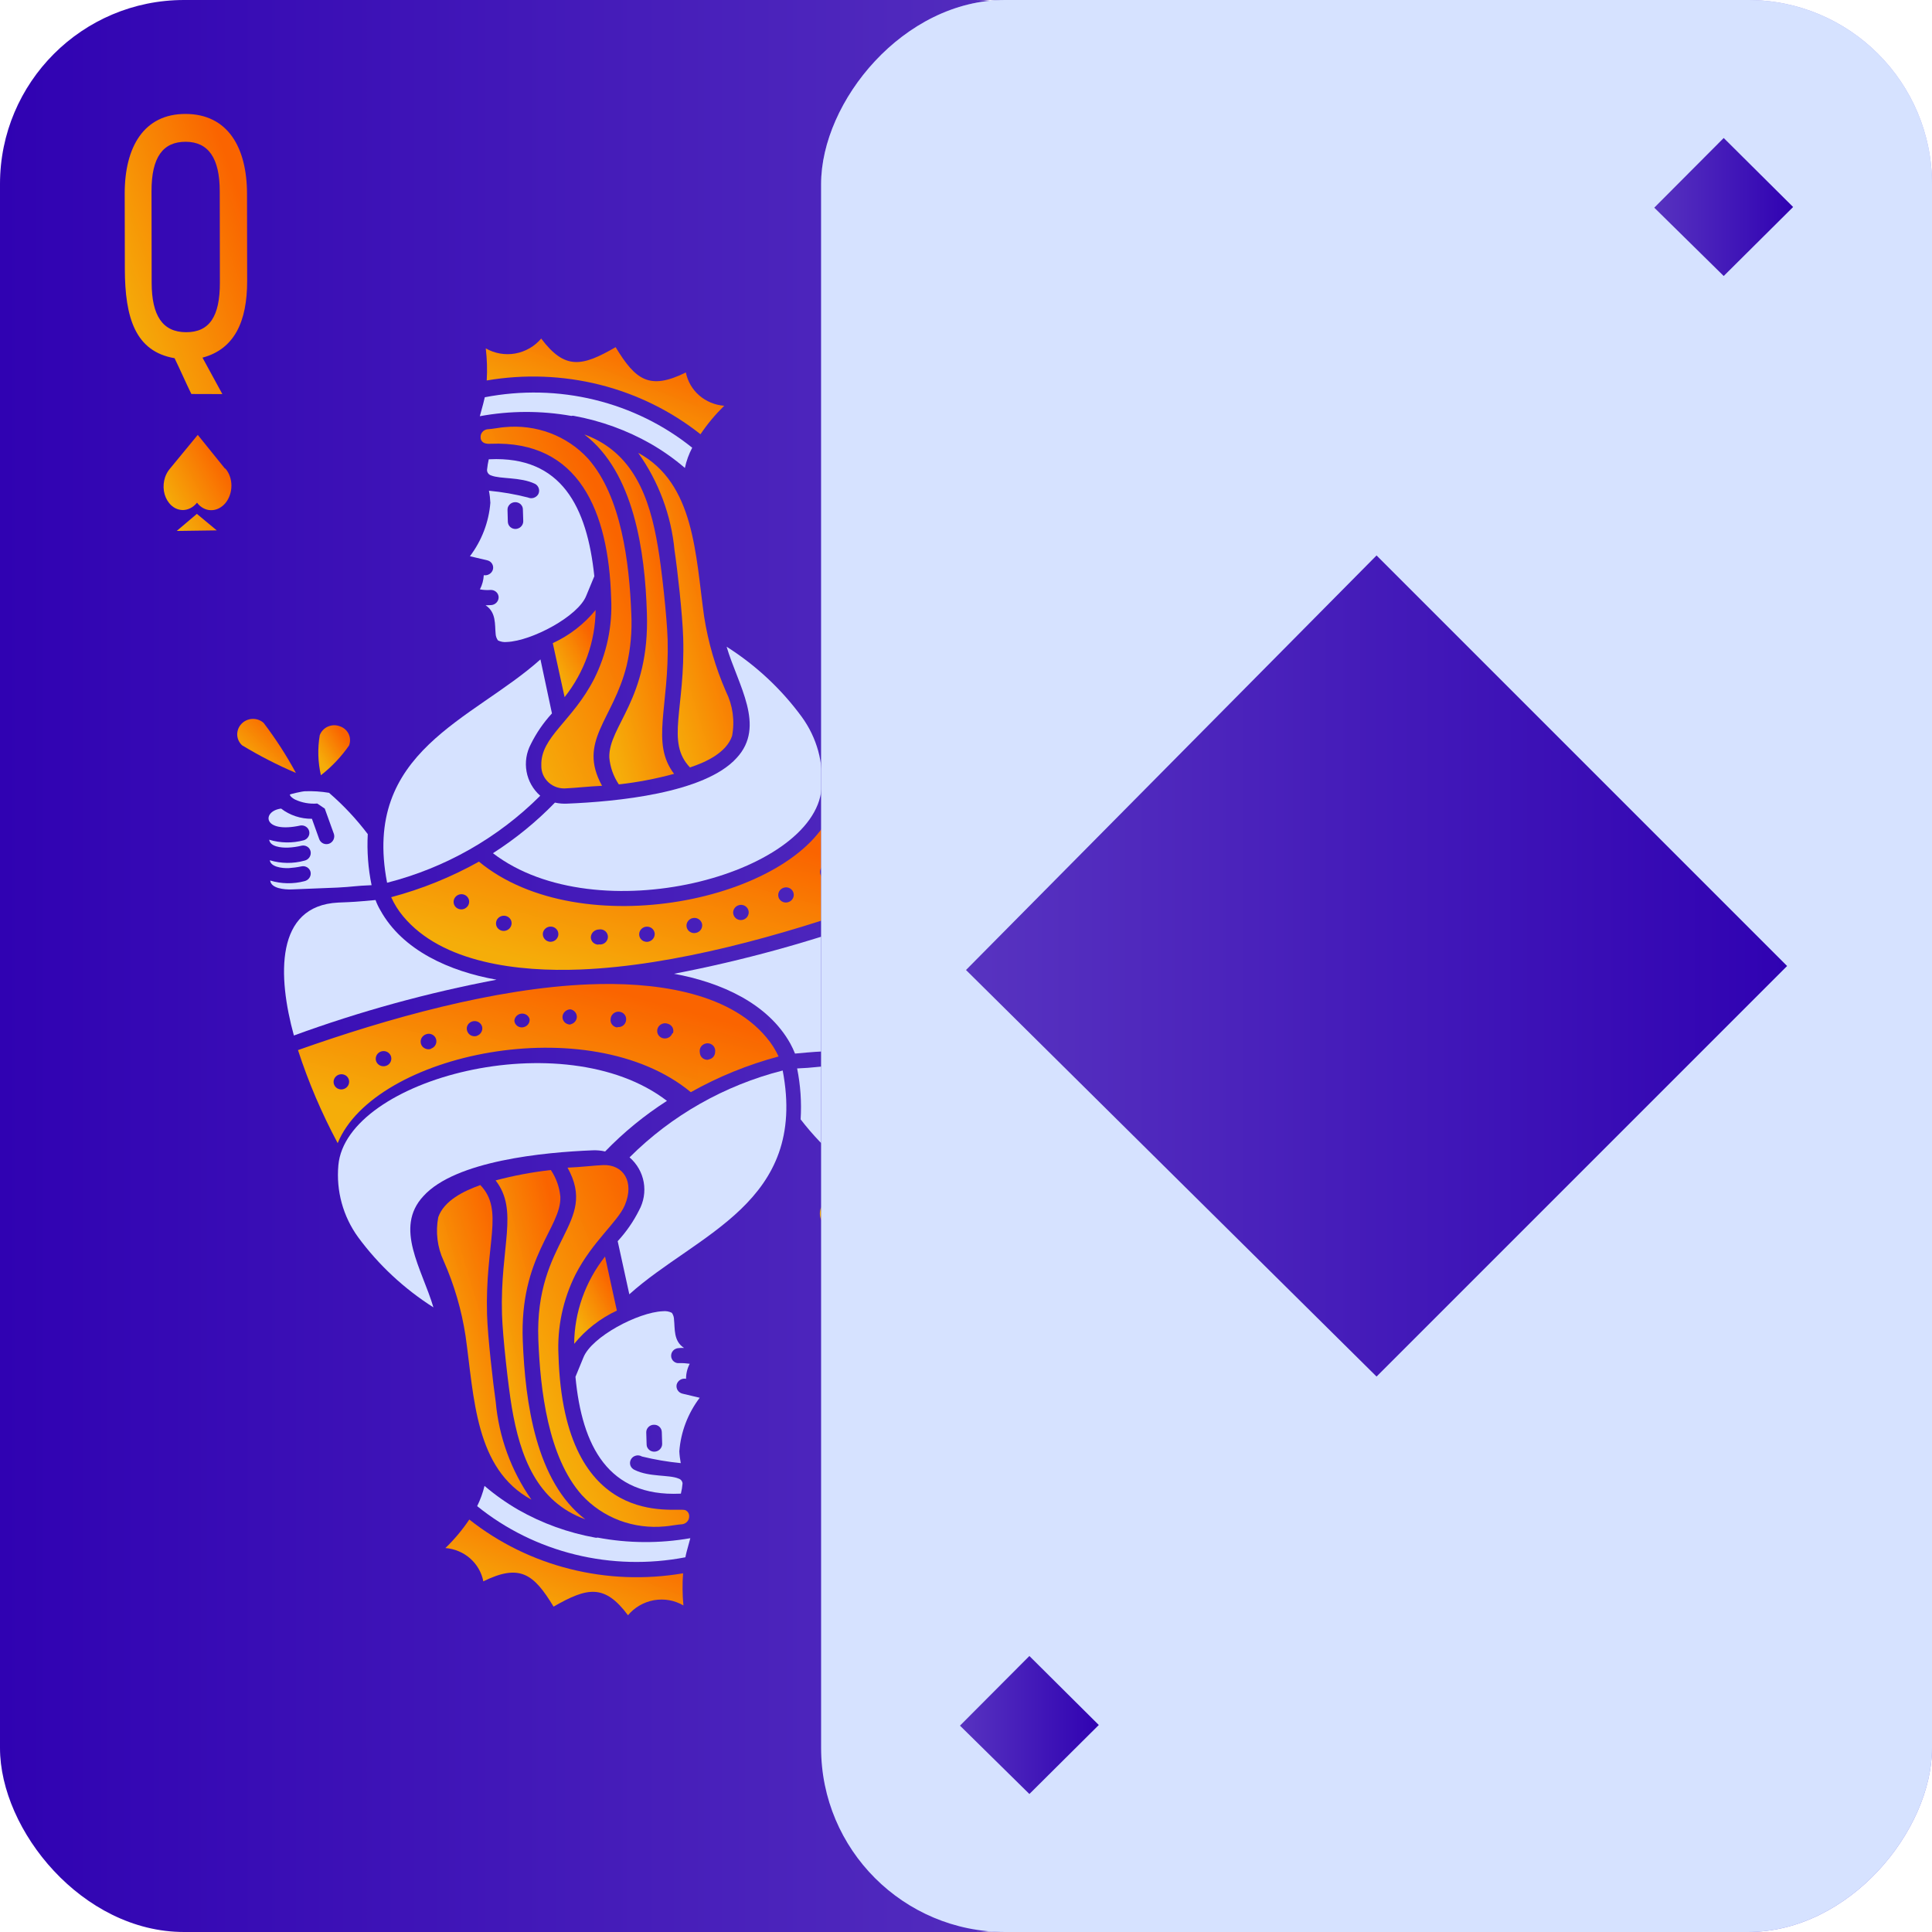 <svg width="42" height="42" viewBox="0 0 42 42" fill="none" xmlns="http://www.w3.org/2000/svg">
<g clip-path="url(#clip0_13356_231918)">
<rect width="25.2" height="42" rx="4" fill="url(#paint0_linear_13356_231918)"/>
<path d="M3.795 7.787C2.946 7.641 2.716 6.917 2.714 5.846L2.711 4.209C2.71 3.196 3.127 2.473 4.037 2.477C4.947 2.48 5.369 3.197 5.37 4.217L5.373 6.105C5.374 6.993 5.095 7.59 4.402 7.775L4.834 8.567L4.16 8.565C4.032 8.303 3.92 8.044 3.795 7.787ZM4.78 6.146L4.777 4.158C4.777 3.442 4.533 3.084 4.038 3.082C3.542 3.08 3.293 3.419 3.294 4.154L3.297 6.145C3.298 6.861 3.534 7.22 4.044 7.222C4.552 7.224 4.781 6.881 4.78 6.146Z" fill="url(#paint1_linear_13356_231918)"/>
<path d="M3.685 10.2C3.644 10.25 3.612 10.309 3.589 10.374C3.557 10.469 3.548 10.573 3.563 10.673C3.579 10.773 3.619 10.865 3.677 10.936C3.716 10.985 3.763 11.023 3.814 11.049C3.866 11.075 3.922 11.088 3.978 11.088C4.035 11.087 4.091 11.072 4.143 11.045C4.195 11.018 4.243 10.978 4.283 10.928C4.321 10.979 4.368 11.02 4.421 11.048C4.473 11.076 4.53 11.091 4.587 11.091C4.645 11.092 4.702 11.079 4.756 11.052C4.81 11.025 4.859 10.986 4.901 10.936C4.942 10.886 4.975 10.826 4.997 10.761C5.02 10.696 5.031 10.626 5.031 10.556C5.031 10.486 5.019 10.417 4.996 10.353C4.974 10.29 4.94 10.232 4.899 10.185L4.889 10.185L4.299 9.454L3.685 10.2Z" fill="url(#paint2_linear_13356_231918)"/>
<path d="M4.712 11.53L3.842 11.542L4.28 11.171L4.712 11.53Z" fill="url(#paint3_linear_13356_231918)"/>
<path d="M21.405 34.213C22.254 34.359 22.484 35.083 22.486 36.154L22.488 37.791C22.49 38.804 22.073 39.527 21.163 39.523C20.253 39.52 19.831 38.803 19.829 37.782L19.827 35.895C19.826 35.007 20.104 34.41 20.798 34.225L20.365 33.433L21.039 33.435C21.168 33.697 21.28 33.956 21.405 34.213ZM20.42 35.854L20.423 37.842C20.423 38.557 20.666 38.916 21.162 38.919C21.658 38.92 21.907 38.581 21.905 37.846L21.902 35.855C21.902 35.139 21.665 34.78 21.156 34.778C20.647 34.776 20.418 35.119 20.42 35.854Z" fill="url(#paint4_linear_13356_231918)"/>
<path d="M21.514 31.799C21.555 31.749 21.588 31.69 21.61 31.625C21.642 31.53 21.651 31.426 21.636 31.326C21.62 31.226 21.581 31.135 21.522 31.063C21.483 31.015 21.436 30.976 21.385 30.95C21.333 30.924 21.277 30.911 21.221 30.912C21.164 30.913 21.108 30.927 21.056 30.954C21.004 30.982 20.956 31.022 20.916 31.071C20.878 31.02 20.831 30.98 20.779 30.952C20.726 30.924 20.67 30.909 20.612 30.908C20.554 30.907 20.497 30.921 20.443 30.948C20.389 30.974 20.34 31.014 20.299 31.064C20.257 31.114 20.224 31.173 20.202 31.238C20.18 31.304 20.168 31.373 20.168 31.444C20.168 31.514 20.18 31.582 20.203 31.646C20.226 31.71 20.259 31.767 20.3 31.814L20.311 31.814L20.9 32.546L21.514 31.799Z" fill="url(#paint5_linear_13356_231918)"/>
<path d="M20.487 30.47L21.357 30.458L20.919 30.828L20.487 30.47Z" fill="url(#paint6_linear_13356_231918)"/>
<path d="M20.198 26.748C20.135 26.81 20.05 26.847 19.96 26.85C19.871 26.854 19.784 26.824 19.717 26.767C19.459 26.417 19.226 26.049 19.021 25.666C19.427 25.839 19.82 26.04 20.197 26.266C20.262 26.329 20.299 26.415 20.299 26.506C20.299 26.596 20.263 26.683 20.198 26.748Z" fill="url(#paint7_linear_13356_231918)"/>
<path d="M18.475 26.494C18.454 26.557 18.413 26.613 18.358 26.653C18.304 26.694 18.238 26.717 18.17 26.719C18.102 26.722 18.035 26.704 17.978 26.668C17.921 26.633 17.877 26.58 17.852 26.519C17.816 26.437 17.814 26.345 17.844 26.26C18.013 26.019 18.22 25.804 18.456 25.624C18.507 25.911 18.514 26.204 18.475 26.494Z" fill="url(#paint8_linear_13356_231918)"/>
<path d="M7.588 16.207C7.418 16.451 7.212 16.669 6.976 16.853C6.911 16.568 6.902 16.273 6.951 15.983C6.966 15.943 6.989 15.905 7.019 15.873C7.05 15.84 7.086 15.814 7.127 15.796C7.168 15.778 7.211 15.768 7.256 15.766C7.301 15.765 7.345 15.772 7.386 15.788C7.428 15.802 7.467 15.823 7.5 15.852C7.533 15.881 7.56 15.916 7.579 15.955C7.597 15.994 7.608 16.036 7.609 16.08C7.611 16.123 7.604 16.166 7.588 16.207Z" fill="url(#paint9_linear_13356_231918)"/>
<path d="M6.433 16.803C6.029 16.63 5.639 16.43 5.264 16.203C5.198 16.144 5.16 16.061 5.157 15.973C5.155 15.885 5.188 15.799 5.25 15.735C5.312 15.67 5.397 15.632 5.487 15.628C5.577 15.624 5.665 15.656 5.731 15.715C5.993 16.06 6.228 16.423 6.433 16.803Z" fill="url(#paint10_linear_13356_231918)"/>
<path d="M8.078 19.243C7.704 19.258 7.678 19.278 7.343 19.295L6.348 19.335C6.173 19.342 5.89 19.311 5.875 19.143C6.116 19.216 6.374 19.22 6.619 19.156C6.662 19.146 6.701 19.12 6.726 19.083C6.751 19.047 6.76 19.002 6.752 18.959C6.748 18.938 6.739 18.918 6.726 18.9C6.713 18.882 6.697 18.867 6.678 18.855C6.659 18.844 6.638 18.836 6.616 18.832C6.594 18.829 6.571 18.83 6.549 18.835C6.46 18.854 6.369 18.866 6.278 18.872C6.126 18.878 5.886 18.845 5.865 18.701C6.11 18.775 6.373 18.778 6.622 18.709C6.666 18.699 6.704 18.672 6.728 18.635C6.753 18.597 6.761 18.552 6.752 18.509C6.748 18.488 6.739 18.468 6.727 18.45C6.715 18.433 6.699 18.417 6.68 18.406C6.661 18.394 6.641 18.386 6.619 18.383C6.597 18.379 6.574 18.38 6.553 18.385C6.458 18.408 6.362 18.422 6.265 18.426C6.109 18.432 5.873 18.406 5.852 18.255C6.096 18.329 6.358 18.334 6.606 18.266C6.646 18.254 6.68 18.227 6.702 18.191C6.724 18.155 6.731 18.113 6.722 18.073C6.713 18.033 6.689 17.997 6.655 17.974C6.621 17.95 6.578 17.94 6.536 17.945C5.699 18.128 5.691 17.63 6.111 17.578C6.301 17.724 6.537 17.802 6.781 17.8L6.94 18.243C6.955 18.284 6.986 18.317 7.026 18.336C7.067 18.354 7.113 18.356 7.155 18.341C7.197 18.325 7.23 18.294 7.249 18.255C7.268 18.216 7.272 18.171 7.259 18.13L7.06 17.578L6.897 17.468C6.733 17.481 6.568 17.452 6.42 17.384C6.382 17.366 6.347 17.341 6.318 17.31C6.318 17.31 6.298 17.279 6.301 17.272C6.304 17.265 6.561 17.203 6.63 17.201C6.805 17.195 6.98 17.206 7.153 17.235C7.465 17.504 7.747 17.805 7.995 18.133C7.975 18.505 8.003 18.878 8.078 19.243Z" fill="#D6E2FF"/>
<path d="M18.686 23.978C18.69 23.999 18.699 24.019 18.712 24.037C18.725 24.055 18.741 24.07 18.76 24.082C18.779 24.093 18.8 24.101 18.822 24.105C18.844 24.108 18.867 24.107 18.889 24.102C19.094 24.037 19.316 24.047 19.513 24.129C19.533 24.139 19.55 24.154 19.563 24.172C19.576 24.19 19.583 24.211 19.586 24.233C19.342 24.159 19.08 24.155 18.832 24.221C18.791 24.233 18.756 24.26 18.734 24.297C18.712 24.333 18.705 24.376 18.714 24.416C18.723 24.457 18.748 24.493 18.784 24.516C18.819 24.54 18.862 24.549 18.905 24.542C19.746 24.356 19.741 24.861 19.33 24.907C19.139 24.762 18.903 24.685 18.66 24.688L18.501 24.244C18.486 24.203 18.455 24.17 18.415 24.151C18.374 24.133 18.328 24.131 18.286 24.146C18.265 24.153 18.245 24.164 18.228 24.179C18.212 24.193 18.198 24.211 18.188 24.231C18.179 24.25 18.173 24.272 18.172 24.294C18.171 24.315 18.175 24.337 18.183 24.357L18.378 24.909L18.544 25.019C18.707 25.006 18.87 25.034 19.018 25.1C19.056 25.119 19.091 25.145 19.119 25.177C19.119 25.177 19.14 25.205 19.12 25.213C19.085 25.236 19.044 25.251 19.002 25.256C18.76 25.29 18.515 25.287 18.275 25.247C17.953 24.973 17.662 24.667 17.405 24.334C17.428 23.962 17.402 23.59 17.329 23.227C17.701 23.212 17.743 23.187 18.064 23.174L19.059 23.134C19.193 23.12 19.328 23.146 19.446 23.209C19.469 23.221 19.488 23.239 19.502 23.259C19.517 23.28 19.526 23.304 19.529 23.329C19.288 23.256 19.03 23.252 18.786 23.317C18.745 23.329 18.711 23.356 18.689 23.392C18.668 23.428 18.66 23.47 18.669 23.51C18.678 23.55 18.702 23.586 18.736 23.609C18.77 23.633 18.813 23.643 18.855 23.638C19.057 23.577 19.273 23.587 19.466 23.668C19.486 23.678 19.503 23.693 19.516 23.711C19.529 23.729 19.537 23.75 19.539 23.772C19.294 23.698 19.031 23.695 18.782 23.764C18.741 23.78 18.707 23.812 18.689 23.852C18.671 23.892 18.67 23.937 18.686 23.978Z" fill="#D6E2FF"/>
<path d="M13.41 28.491C13.049 28.66 12.732 28.907 12.482 29.214C12.487 28.529 12.723 27.863 13.153 27.316L13.41 28.491Z" fill="url(#paint11_linear_13356_231918)"/>
<path d="M12.948 13.261C12.942 13.945 12.705 14.61 12.274 15.155L12.017 13.981C12.38 13.814 12.698 13.567 12.948 13.261Z" fill="url(#paint12_linear_13356_231918)"/>
<path d="M14.857 34.901C14.665 34.788 14.438 34.748 14.216 34.787C13.995 34.827 13.794 34.943 13.652 35.114C13.144 34.433 12.771 34.503 12.034 34.927C11.604 34.216 11.302 33.986 10.507 34.377C10.47 34.184 10.369 34.01 10.221 33.879C10.072 33.748 9.883 33.669 9.683 33.653C9.878 33.465 10.052 33.257 10.202 33.033C10.843 33.54 11.589 33.907 12.39 34.108C13.192 34.31 14.03 34.342 14.85 34.202C14.832 34.435 14.835 34.669 14.857 34.901Z" fill="url(#paint13_linear_13356_231918)"/>
<path d="M15.744 8.821C15.551 9.01 15.378 9.217 15.228 9.44C14.588 8.933 13.842 8.566 13.04 8.364C12.239 8.163 11.4 8.131 10.581 8.271C10.595 8.038 10.588 7.805 10.56 7.573C10.752 7.684 10.979 7.724 11.2 7.685C11.422 7.645 11.622 7.53 11.765 7.36C12.28 8.045 12.653 7.971 13.383 7.547C13.816 8.261 14.118 8.488 14.91 8.097C14.949 8.291 15.051 8.466 15.201 8.597C15.352 8.727 15.542 8.806 15.744 8.821Z" fill="url(#paint14_linear_13356_231918)"/>
<path d="M14.982 32.958C14.984 32.999 14.971 33.04 14.944 33.073C14.918 33.105 14.88 33.127 14.838 33.135C14.742 33.139 14.524 33.18 14.458 33.182C14.121 33.215 13.782 33.171 13.467 33.053C13.153 32.934 12.873 32.745 12.649 32.501C11.914 31.676 11.745 30.214 11.703 29.125C11.621 26.944 13.015 26.603 12.338 25.384C12.607 25.374 12.931 25.335 13.11 25.328C13.541 25.31 13.804 25.681 13.581 26.205C13.425 26.567 12.88 26.987 12.51 27.708C12.237 28.255 12.11 28.859 12.141 29.463C12.254 33.3 14.678 32.759 14.895 32.828C14.921 32.839 14.944 32.857 14.959 32.88C14.974 32.903 14.982 32.93 14.982 32.958Z" fill="url(#paint15_linear_13356_231918)"/>
<path d="M12.724 33.029C11.671 32.647 11.307 31.665 11.125 30.588C11.049 30.132 10.927 29.05 10.913 28.568C10.869 27.097 11.284 26.32 10.774 25.661C11.168 25.556 11.57 25.481 11.975 25.435C12.092 25.609 12.163 25.81 12.182 26.019C12.201 26.691 11.291 27.313 11.365 29.152C11.418 30.483 11.648 32.208 12.724 33.029Z" fill="url(#paint16_linear_13356_231918)"/>
<path d="M11.553 32.601C10.326 31.935 10.31 30.385 10.121 29.044C10.035 28.48 9.875 27.931 9.644 27.409C9.507 27.114 9.466 26.783 9.527 26.462C9.652 26.101 10.077 25.893 10.442 25.762C10.969 26.314 10.542 27.027 10.588 28.581C10.603 29.066 10.719 30.074 10.777 30.477C10.845 31.24 11.112 31.971 11.553 32.601Z" fill="url(#paint17_linear_13356_231918)"/>
<path d="M15.915 15.999C15.793 16.356 15.364 16.564 14.999 16.683C14.472 16.128 14.899 15.418 14.852 13.864C14.838 13.372 14.725 12.364 14.664 11.965C14.592 11.202 14.32 10.472 13.874 9.845C15.102 10.507 15.118 12.06 15.307 13.402C15.395 13.965 15.555 14.514 15.783 15.036C15.931 15.334 15.977 15.671 15.915 15.999Z" fill="url(#paint18_linear_13356_231918)"/>
<path d="M14.654 16.823C14.26 16.93 13.858 17.007 13.453 17.052C13.335 16.878 13.264 16.677 13.246 16.468C13.226 15.783 14.125 15.207 14.063 13.332C14.023 11.994 13.783 10.266 12.703 9.445C13.76 9.827 14.124 10.805 14.302 11.886C14.382 12.339 14.5 13.421 14.514 13.906C14.551 15.377 14.143 16.151 14.654 16.823Z" fill="url(#paint19_linear_13356_231918)"/>
<path d="M13.622 14.473C13.325 15.66 12.552 16.108 13.088 17.083C12.817 17.094 12.499 17.13 12.32 17.137C12.249 17.145 12.177 17.137 12.11 17.116C12.042 17.094 11.98 17.059 11.928 17.012C11.876 16.965 11.835 16.908 11.807 16.844C11.779 16.78 11.766 16.711 11.768 16.641C11.749 16.018 12.44 15.689 12.917 14.757C13.19 14.211 13.317 13.608 13.286 13.005C13.23 11.114 12.587 9.57 10.665 9.647C10.623 9.651 10.582 9.647 10.542 9.636C10.514 9.627 10.49 9.61 10.473 9.587C10.456 9.564 10.447 9.536 10.448 9.507C10.445 9.466 10.458 9.426 10.484 9.394C10.51 9.361 10.548 9.34 10.589 9.333C10.688 9.329 10.903 9.288 10.969 9.286C11.307 9.253 11.646 9.297 11.961 9.415C12.275 9.534 12.556 9.722 12.781 9.967C13.513 10.792 13.682 12.251 13.724 13.343C13.743 13.722 13.709 14.102 13.622 14.473Z" fill="url(#paint20_linear_13356_231918)"/>
<path d="M18.085 17.62C17.29 19.574 12.617 20.555 10.412 18.731C9.812 19.067 9.17 19.327 8.504 19.504C8.57 19.652 8.657 19.791 8.762 19.917C9.608 20.938 11.273 21.13 12.622 21.076C14.671 20.993 17.004 20.333 18.948 19.647C18.722 18.947 18.433 18.269 18.085 17.62ZM10.035 19.769C9.99 19.771 9.947 19.755 9.914 19.726C9.881 19.696 9.862 19.655 9.861 19.611C9.86 19.578 9.869 19.546 9.887 19.518C9.905 19.49 9.93 19.468 9.961 19.454C9.991 19.441 10.025 19.436 10.058 19.441C10.091 19.446 10.122 19.461 10.146 19.483C10.17 19.505 10.187 19.534 10.195 19.565C10.202 19.597 10.2 19.63 10.188 19.661C10.176 19.692 10.155 19.718 10.128 19.737C10.101 19.757 10.068 19.768 10.035 19.769ZM11.111 20.127C11.099 20.158 11.079 20.185 11.052 20.204C11.025 20.224 10.992 20.235 10.959 20.237C10.925 20.239 10.892 20.231 10.864 20.214C10.835 20.197 10.812 20.173 10.798 20.143C10.784 20.113 10.78 20.08 10.785 20.048C10.79 20.016 10.805 19.985 10.828 19.961C10.851 19.937 10.881 19.92 10.913 19.912C10.946 19.904 10.98 19.906 11.012 19.917C11.033 19.924 11.052 19.935 11.068 19.95C11.084 19.964 11.098 19.982 11.107 20.001C11.116 20.021 11.121 20.042 11.122 20.064C11.123 20.085 11.119 20.107 11.111 20.127ZM11.944 20.472C11.9 20.465 11.86 20.442 11.834 20.406C11.807 20.371 11.796 20.327 11.802 20.284C11.808 20.251 11.823 20.221 11.846 20.197C11.868 20.173 11.898 20.156 11.93 20.148C11.963 20.141 11.997 20.142 12.028 20.153C12.059 20.164 12.086 20.184 12.106 20.21C12.126 20.236 12.137 20.267 12.138 20.3C12.14 20.332 12.131 20.364 12.114 20.392C12.096 20.421 12.071 20.443 12.041 20.457C12.011 20.471 11.977 20.477 11.944 20.472ZM13.011 20.536C12.967 20.536 12.925 20.519 12.893 20.489C12.862 20.459 12.844 20.418 12.844 20.374C12.846 20.33 12.865 20.288 12.897 20.257C12.93 20.226 12.973 20.207 13.018 20.206C13.043 20.201 13.068 20.202 13.092 20.208C13.116 20.214 13.138 20.226 13.157 20.241C13.176 20.257 13.191 20.277 13.201 20.299C13.211 20.321 13.216 20.345 13.216 20.369C13.215 20.394 13.209 20.418 13.198 20.439C13.187 20.461 13.171 20.481 13.152 20.496C13.132 20.511 13.109 20.522 13.085 20.528C13.061 20.534 13.035 20.534 13.011 20.529L13.011 20.536ZM14.081 20.474C14.048 20.477 14.015 20.471 13.985 20.457C13.956 20.442 13.932 20.419 13.916 20.391C13.9 20.363 13.893 20.33 13.896 20.298C13.898 20.265 13.911 20.235 13.931 20.209C13.952 20.183 13.98 20.164 14.011 20.153C14.043 20.143 14.077 20.142 14.109 20.15C14.141 20.158 14.17 20.176 14.192 20.2C14.213 20.224 14.227 20.254 14.232 20.286C14.237 20.33 14.224 20.375 14.196 20.41C14.167 20.445 14.126 20.468 14.081 20.474ZM15.134 20.279C15.112 20.285 15.09 20.286 15.068 20.283C15.045 20.28 15.024 20.273 15.005 20.261C14.986 20.25 14.969 20.235 14.956 20.218C14.943 20.2 14.933 20.18 14.928 20.159C14.923 20.137 14.923 20.115 14.926 20.093C14.93 20.072 14.938 20.051 14.951 20.032C14.963 20.014 14.978 19.998 14.997 19.985C15.015 19.972 15.036 19.963 15.058 19.959C15.102 19.949 15.148 19.956 15.185 19.979C15.223 20.002 15.25 20.038 15.261 20.08C15.271 20.122 15.263 20.167 15.24 20.204C15.216 20.242 15.178 20.269 15.134 20.279ZM16.161 19.992C16.14 19.999 16.117 20.002 16.095 20.001C16.072 20 16.05 19.994 16.03 19.984C16.01 19.974 15.992 19.961 15.978 19.944C15.963 19.927 15.952 19.908 15.946 19.887C15.936 19.856 15.935 19.823 15.945 19.792C15.954 19.761 15.973 19.733 15.998 19.711C16.023 19.69 16.055 19.677 16.088 19.672C16.121 19.668 16.154 19.674 16.184 19.688C16.214 19.703 16.238 19.725 16.254 19.753C16.271 19.782 16.278 19.814 16.276 19.846C16.273 19.878 16.261 19.91 16.241 19.936C16.22 19.962 16.193 19.981 16.161 19.992ZM17.145 19.609C17.105 19.624 17.061 19.624 17.021 19.608C16.982 19.592 16.95 19.563 16.932 19.525C16.915 19.487 16.913 19.444 16.927 19.404C16.941 19.364 16.969 19.331 17.007 19.311C17.028 19.3 17.05 19.293 17.073 19.291C17.096 19.289 17.119 19.291 17.141 19.298C17.163 19.305 17.183 19.317 17.201 19.332C17.218 19.347 17.231 19.365 17.241 19.386C17.25 19.406 17.255 19.428 17.256 19.451C17.256 19.474 17.252 19.496 17.243 19.517C17.234 19.538 17.22 19.557 17.204 19.573C17.187 19.589 17.167 19.601 17.145 19.609ZM18 19.119C17.967 19.12 17.934 19.111 17.906 19.095C17.877 19.078 17.855 19.053 17.841 19.023C17.828 18.993 17.823 18.96 17.829 18.928C17.834 18.896 17.849 18.866 17.872 18.842C17.895 18.818 17.925 18.801 17.958 18.793C17.99 18.786 18.024 18.788 18.056 18.799C18.087 18.81 18.114 18.83 18.133 18.856C18.153 18.883 18.164 18.914 18.165 18.947C18.166 18.989 18.151 19.03 18.122 19.062C18.093 19.094 18.053 19.114 18.01 19.118L18 19.119Z" fill="url(#paint21_linear_13356_231918)"/>
<path d="M16.665 22.557C15.818 21.536 14.153 21.344 12.804 21.399C10.759 21.481 8.419 22.141 6.478 22.828C6.705 23.526 6.994 24.203 7.341 24.851C8.136 22.897 12.813 21.919 15.018 23.743C15.618 23.406 16.259 23.145 16.926 22.967C16.858 22.82 16.771 22.682 16.665 22.557ZM7.426 23.683C7.393 23.684 7.36 23.676 7.331 23.659C7.303 23.642 7.28 23.617 7.267 23.587C7.253 23.558 7.249 23.525 7.254 23.492C7.26 23.46 7.275 23.43 7.298 23.406C7.321 23.382 7.351 23.365 7.383 23.358C7.416 23.35 7.45 23.352 7.481 23.363C7.513 23.374 7.54 23.394 7.559 23.421C7.578 23.447 7.589 23.479 7.59 23.511C7.591 23.555 7.575 23.598 7.544 23.63C7.513 23.662 7.471 23.681 7.426 23.683ZM8.406 23.165C8.376 23.178 8.342 23.183 8.309 23.177C8.276 23.172 8.245 23.158 8.221 23.135C8.196 23.113 8.18 23.084 8.172 23.052C8.165 23.02 8.168 22.987 8.18 22.956C8.192 22.926 8.213 22.899 8.241 22.88C8.268 22.861 8.301 22.851 8.335 22.85C8.368 22.849 8.401 22.858 8.429 22.875C8.457 22.892 8.479 22.918 8.493 22.947C8.511 22.987 8.512 23.031 8.496 23.072C8.481 23.112 8.45 23.146 8.41 23.164L8.406 23.165ZM9.368 22.802C9.346 22.809 9.324 22.812 9.301 22.81C9.279 22.808 9.257 22.802 9.237 22.792C9.217 22.782 9.199 22.768 9.184 22.752C9.17 22.735 9.159 22.715 9.152 22.694C9.146 22.673 9.143 22.651 9.145 22.629C9.147 22.607 9.154 22.586 9.164 22.566C9.175 22.547 9.189 22.529 9.207 22.515C9.224 22.5 9.244 22.489 9.266 22.483C9.286 22.475 9.309 22.472 9.331 22.473C9.353 22.475 9.374 22.48 9.394 22.49C9.414 22.499 9.431 22.512 9.446 22.529C9.46 22.545 9.471 22.564 9.478 22.584C9.485 22.605 9.488 22.627 9.486 22.648C9.485 22.67 9.479 22.691 9.469 22.711C9.459 22.731 9.446 22.748 9.429 22.763C9.412 22.777 9.392 22.788 9.371 22.796L9.368 22.802ZM10.355 22.523C10.333 22.528 10.311 22.529 10.289 22.525C10.267 22.522 10.245 22.514 10.227 22.503C10.208 22.491 10.191 22.476 10.179 22.458C10.166 22.44 10.157 22.42 10.152 22.398C10.147 22.378 10.146 22.356 10.149 22.334C10.153 22.313 10.161 22.293 10.173 22.274C10.185 22.256 10.2 22.24 10.219 22.228C10.237 22.215 10.258 22.207 10.279 22.202C10.323 22.192 10.369 22.199 10.407 22.222C10.445 22.245 10.472 22.281 10.482 22.324C10.49 22.363 10.483 22.404 10.463 22.439C10.443 22.475 10.41 22.502 10.372 22.516L10.355 22.523ZM11.368 22.333C11.347 22.337 11.324 22.335 11.303 22.33C11.281 22.324 11.261 22.315 11.244 22.302C11.227 22.288 11.212 22.272 11.201 22.253C11.191 22.234 11.184 22.213 11.182 22.192C11.184 22.153 11.2 22.116 11.227 22.088C11.255 22.059 11.291 22.041 11.331 22.036C11.37 22.031 11.41 22.04 11.443 22.06C11.476 22.081 11.501 22.113 11.512 22.15C11.518 22.189 11.508 22.23 11.484 22.263C11.46 22.296 11.425 22.32 11.385 22.329L11.368 22.333ZM12.395 22.273C12.373 22.273 12.351 22.268 12.331 22.26C12.31 22.252 12.292 22.24 12.276 22.225C12.261 22.209 12.248 22.191 12.24 22.171C12.232 22.151 12.228 22.13 12.228 22.108C12.229 22.064 12.248 22.023 12.28 21.992C12.312 21.961 12.354 21.943 12.399 21.942C12.437 21.948 12.473 21.967 12.498 21.996C12.524 22.024 12.538 22.061 12.54 22.099C12.541 22.137 12.528 22.174 12.504 22.205C12.48 22.235 12.447 22.257 12.409 22.266L12.395 22.273ZM13.416 22.335C13.394 22.333 13.373 22.326 13.354 22.315C13.335 22.304 13.318 22.29 13.305 22.272C13.291 22.255 13.282 22.235 13.277 22.214C13.272 22.193 13.271 22.171 13.275 22.15C13.276 22.127 13.282 22.105 13.293 22.084C13.304 22.064 13.319 22.046 13.337 22.031C13.355 22.016 13.376 22.006 13.399 21.999C13.422 21.993 13.445 21.991 13.469 21.995C13.492 21.998 13.514 22.006 13.534 22.017C13.554 22.029 13.571 22.045 13.584 22.064C13.597 22.083 13.606 22.104 13.61 22.127C13.614 22.149 13.613 22.172 13.608 22.195C13.6 22.235 13.578 22.27 13.545 22.295C13.511 22.32 13.47 22.331 13.429 22.328L13.416 22.335ZM14.615 22.465C14.603 22.496 14.583 22.523 14.556 22.542C14.528 22.562 14.496 22.573 14.463 22.575C14.429 22.577 14.396 22.569 14.367 22.552C14.339 22.535 14.316 22.511 14.302 22.481C14.288 22.451 14.284 22.418 14.289 22.386C14.294 22.354 14.309 22.323 14.332 22.299C14.355 22.275 14.385 22.258 14.417 22.25C14.45 22.242 14.484 22.244 14.516 22.255C14.537 22.261 14.557 22.27 14.575 22.284C14.592 22.297 14.607 22.313 14.618 22.332C14.629 22.351 14.635 22.372 14.637 22.393C14.64 22.415 14.638 22.437 14.631 22.458L14.615 22.465ZM15.388 23.039C15.366 23.04 15.344 23.037 15.324 23.03C15.303 23.023 15.284 23.012 15.268 22.998C15.251 22.983 15.238 22.966 15.229 22.946C15.22 22.927 15.215 22.906 15.214 22.884C15.209 22.86 15.209 22.836 15.214 22.812C15.219 22.788 15.23 22.765 15.245 22.746C15.261 22.726 15.28 22.71 15.303 22.699C15.325 22.688 15.349 22.681 15.374 22.68C15.399 22.679 15.424 22.684 15.447 22.693C15.47 22.703 15.491 22.717 15.507 22.735C15.523 22.753 15.535 22.775 15.542 22.799C15.549 22.822 15.55 22.847 15.546 22.871C15.546 22.91 15.531 22.947 15.506 22.977C15.48 23.006 15.444 23.026 15.405 23.032L15.388 23.039Z" fill="url(#paint22_linear_13356_231918)"/>
<path d="M14.749 32.142C14.547 32.056 14.114 32.112 13.801 31.957C13.779 31.948 13.759 31.936 13.743 31.919C13.727 31.903 13.714 31.884 13.706 31.863C13.698 31.841 13.694 31.818 13.696 31.795C13.697 31.773 13.703 31.75 13.714 31.73C13.725 31.709 13.74 31.691 13.758 31.676C13.776 31.662 13.797 31.651 13.82 31.645C13.843 31.638 13.866 31.637 13.889 31.64C13.913 31.643 13.935 31.651 13.955 31.663C14.232 31.731 14.514 31.779 14.799 31.807C14.783 31.722 14.772 31.636 14.768 31.549C14.8 31.129 14.954 30.726 15.211 30.386L14.837 30.297C14.793 30.287 14.755 30.26 14.731 30.222C14.708 30.184 14.7 30.138 14.711 30.095C14.723 30.054 14.751 30.018 14.788 29.996C14.826 29.973 14.871 29.965 14.914 29.974C14.914 29.86 14.941 29.748 14.994 29.647C14.919 29.636 14.843 29.631 14.768 29.633C14.745 29.636 14.723 29.633 14.702 29.627C14.681 29.62 14.662 29.61 14.645 29.595C14.628 29.581 14.615 29.564 14.606 29.544C14.596 29.525 14.591 29.503 14.59 29.482C14.589 29.46 14.592 29.439 14.599 29.418C14.606 29.398 14.617 29.379 14.632 29.363C14.647 29.346 14.664 29.333 14.684 29.324C14.704 29.314 14.726 29.308 14.748 29.307C14.789 29.302 14.83 29.301 14.87 29.302C14.637 29.153 14.675 28.88 14.653 28.693C14.653 28.638 14.637 28.585 14.606 28.54C14.546 28.509 14.477 28.497 14.409 28.505C13.872 28.527 12.862 29.059 12.683 29.51L12.51 29.931C12.651 31.443 13.227 32.54 14.782 32.471L14.802 32.47C14.82 32.397 14.832 32.323 14.838 32.248C14.836 32.224 14.826 32.2 14.81 32.181C14.795 32.163 14.773 32.149 14.749 32.142ZM14.213 30.973C14.258 30.971 14.302 30.986 14.334 31.016C14.367 31.046 14.386 31.087 14.387 31.131C14.389 31.215 14.392 31.299 14.395 31.386C14.396 31.43 14.379 31.472 14.348 31.505C14.318 31.537 14.275 31.556 14.23 31.558C14.208 31.559 14.186 31.556 14.166 31.549C14.145 31.542 14.126 31.531 14.11 31.516C14.094 31.502 14.081 31.484 14.071 31.465C14.062 31.445 14.057 31.424 14.057 31.403L14.049 31.144C14.048 31.122 14.051 31.101 14.059 31.08C14.067 31.06 14.079 31.041 14.094 31.025C14.109 31.009 14.128 30.996 14.148 30.987C14.169 30.978 14.191 30.973 14.213 30.973Z" fill="#D6E2FF"/>
<path d="M10.645 9.984L10.625 9.985C10.608 10.059 10.596 10.134 10.588 10.21C10.586 10.238 10.594 10.266 10.611 10.289C10.627 10.312 10.651 10.328 10.678 10.336C10.88 10.418 11.31 10.365 11.63 10.518C11.669 10.538 11.698 10.573 11.712 10.615C11.726 10.656 11.722 10.701 11.703 10.741C11.681 10.779 11.646 10.808 11.604 10.822C11.562 10.836 11.516 10.833 11.476 10.815C11.198 10.744 10.915 10.695 10.629 10.668C10.646 10.754 10.656 10.841 10.66 10.929C10.627 11.348 10.473 11.752 10.216 12.092L10.594 12.181C10.637 12.191 10.674 12.217 10.697 12.255C10.72 12.292 10.727 12.337 10.716 12.379C10.705 12.421 10.678 12.456 10.641 12.479C10.604 12.503 10.56 12.511 10.517 12.504C10.511 12.611 10.483 12.716 10.433 12.812C10.508 12.827 10.586 12.831 10.663 12.825C10.685 12.824 10.707 12.827 10.728 12.834C10.749 12.841 10.768 12.852 10.784 12.866C10.801 12.88 10.814 12.898 10.824 12.917C10.833 12.937 10.839 12.958 10.84 12.98C10.841 13.023 10.825 13.066 10.795 13.098C10.765 13.131 10.723 13.151 10.679 13.154L10.556 13.159C10.79 13.309 10.755 13.582 10.774 13.769C10.775 13.824 10.793 13.877 10.825 13.922C10.885 13.952 10.953 13.964 11.021 13.956C11.558 13.934 12.568 13.399 12.744 12.952L12.92 12.527C12.763 11.019 12.206 9.912 10.645 9.984ZM11.214 11.499C11.192 11.5 11.17 11.497 11.149 11.49C11.129 11.483 11.11 11.472 11.093 11.457C11.077 11.443 11.064 11.425 11.055 11.406C11.046 11.386 11.041 11.365 11.04 11.344L11.033 11.088C11.032 11.067 11.035 11.045 11.042 11.025C11.05 11.005 11.062 10.986 11.077 10.97C11.091 10.954 11.11 10.941 11.13 10.932C11.15 10.923 11.171 10.918 11.194 10.917C11.216 10.916 11.238 10.919 11.258 10.926C11.279 10.933 11.298 10.944 11.314 10.958C11.33 10.973 11.343 10.99 11.353 11.01C11.362 11.029 11.367 11.05 11.367 11.072C11.37 11.159 11.372 11.243 11.375 11.324C11.376 11.345 11.373 11.367 11.365 11.388C11.358 11.408 11.346 11.427 11.331 11.443C11.316 11.46 11.298 11.473 11.278 11.482C11.258 11.492 11.236 11.497 11.214 11.499Z" fill="#D6E2FF"/>
<path d="M15.007 33.439C14.917 33.766 14.917 33.766 14.9 33.854C14.104 34.007 13.285 33.987 12.502 33.794C11.72 33.602 10.993 33.243 10.373 32.742C10.443 32.601 10.496 32.454 10.533 32.302C10.761 32.497 11.007 32.671 11.268 32.822C11.786 33.117 12.354 33.322 12.945 33.428C12.961 33.431 12.977 33.43 12.992 33.426C13.655 33.551 14.338 33.556 15.007 33.439Z" fill="#D6E2FF"/>
<path d="M15.048 9.733C14.975 9.872 14.921 10.02 14.889 10.173C14.66 9.976 14.412 9.801 14.149 9.649C13.631 9.354 13.064 9.148 12.472 9.04C12.456 9.036 12.439 9.037 12.422 9.042C11.766 8.925 11.091 8.926 10.431 9.048C10.503 8.783 10.521 8.721 10.539 8.636C11.331 8.483 12.146 8.501 12.925 8.691C13.705 8.881 14.43 9.236 15.048 9.733Z" fill="#D6E2FF"/>
<path d="M11.744 17.299C10.829 18.214 9.678 18.868 8.415 19.19C7.862 16.326 10.281 15.652 11.749 14.335L11.999 15.509C11.815 15.709 11.661 15.933 11.541 16.175C11.443 16.359 11.41 16.57 11.447 16.773C11.483 16.976 11.588 17.161 11.744 17.299Z" fill="#D6E2FF"/>
<path d="M14.499 23.932C14.009 24.246 13.558 24.615 13.155 25.032C13.066 25.011 12.974 25.003 12.882 25.007C11.831 25.049 9.902 25.231 9.204 26.003C8.561 26.695 9.175 27.583 9.422 28.421C8.785 28.016 8.231 27.5 7.787 26.898C7.457 26.444 7.305 25.888 7.356 25.33C7.526 23.456 12.255 22.207 14.499 23.932Z" fill="#D6E2FF"/>
<path d="M13.681 28.137L13.428 26.982C13.613 26.782 13.768 26.558 13.89 26.316C13.994 26.128 14.031 25.911 13.994 25.701C13.957 25.491 13.848 25.301 13.686 25.16C14.601 24.246 15.753 23.593 17.015 23.272C17.565 26.149 15.146 26.819 13.681 28.137Z" fill="#D6E2FF"/>
<path d="M17.859 17.15C17.692 19.015 12.974 20.279 10.716 18.548C11.207 18.234 11.66 17.865 12.064 17.448C12.153 17.468 12.245 17.475 12.336 17.47C13.384 17.427 15.317 17.249 16.014 16.477C16.657 15.784 16.04 14.89 15.796 14.059C16.433 14.463 16.986 14.979 17.428 15.582C17.759 16.035 17.912 16.592 17.859 17.15Z" fill="#D6E2FF"/>
<path d="M18.091 22.849C17.74 22.863 17.723 22.864 17.283 22.904C17.253 22.829 17.219 22.756 17.18 22.685C16.693 21.811 15.674 21.357 14.653 21.169C16.151 20.881 17.624 20.476 19.058 19.956C19.392 21.256 19.457 22.785 18.091 22.849Z" fill="#D6E2FF"/>
<path d="M10.794 21.298C9.295 21.582 7.822 21.987 6.389 22.511C6.036 21.23 5.974 19.689 7.352 19.621C7.704 19.607 7.72 19.606 8.164 19.566C8.191 19.642 8.226 19.715 8.267 19.785C8.75 20.662 9.773 21.116 10.794 21.298Z" fill="#D6E2FF"/>
<g clip-path="url(#clip1_13356_231918)">
<rect width="24.15" height="42" rx="4" transform="matrix(-1 8.74228e-08 8.74228e-08 1 42 0)" fill="url(#paint23_linear_13356_231918)"/>
<rect width="24.15" height="42" rx="4" transform="matrix(-1 8.74228e-08 8.74228e-08 1 42 0)" fill="#D6E2FF"/>
<path d="M21 21.087L29.925 12.075L38.85 21L29.925 29.925L21 21.087Z" fill="url(#paint24_linear_13356_231918)"/>
<path d="M20.869 37.514L22.378 36L23.887 37.5L22.378 39L20.869 37.514L20.869 37.514Z" fill="url(#paint25_linear_13356_231918)"/>
<path d="M35.963 4.514L37.472 3L38.981 4.5L37.472 6L35.962 4.514L35.963 4.514Z" fill="url(#paint26_linear_13356_231918)"/>
</g>
</g>
<defs>
<linearGradient id="paint0_linear_13356_231918" x1="0" y1="21.017" x2="25.2" y2="21.017" gradientUnits="userSpaceOnUse">
<stop stop-color="#3002B2"/>
<stop offset="1" stop-color="#5833C0"/>
</linearGradient>
<linearGradient id="paint1_linear_13356_231918" x1="5.055" y1="3.785" x2="2.007" y2="4.853" gradientUnits="userSpaceOnUse">
<stop stop-color="#FA6400"/>
<stop offset="1" stop-color="#FFB500" stop-opacity="0.95"/>
</linearGradient>
<linearGradient id="paint2_linear_13356_231918" x1="4.806" y1="9.935" x2="3.478" y2="10.653" gradientUnits="userSpaceOnUse">
<stop stop-color="#FA6400"/>
<stop offset="1" stop-color="#FFB500" stop-opacity="0.95"/>
</linearGradient>
<linearGradient id="paint3_linear_13356_231918" x1="4.806" y1="9.935" x2="3.478" y2="10.653" gradientUnits="userSpaceOnUse">
<stop stop-color="#FA6400"/>
<stop offset="1" stop-color="#FFB500" stop-opacity="0.95"/>
</linearGradient>
<linearGradient id="paint4_linear_13356_231918" x1="20.145" y1="38.215" x2="23.193" y2="37.147" gradientUnits="userSpaceOnUse">
<stop stop-color="#FA6400"/>
<stop offset="1" stop-color="#FFB500" stop-opacity="0.95"/>
</linearGradient>
<linearGradient id="paint5_linear_13356_231918" x1="20.393" y1="32.065" x2="21.721" y2="31.347" gradientUnits="userSpaceOnUse">
<stop stop-color="#FA6400"/>
<stop offset="1" stop-color="#FFB500" stop-opacity="0.95"/>
</linearGradient>
<linearGradient id="paint6_linear_13356_231918" x1="20.393" y1="32.065" x2="21.721" y2="31.347" gradientUnits="userSpaceOnUse">
<stop stop-color="#FA6400"/>
<stop offset="1" stop-color="#FFB500" stop-opacity="0.95"/>
</linearGradient>
<linearGradient id="paint7_linear_13356_231918" x1="20.035" y1="25.867" x2="19.284" y2="26.681" gradientUnits="userSpaceOnUse">
<stop stop-color="#FA6400"/>
<stop offset="1" stop-color="#FFB500" stop-opacity="0.95"/>
</linearGradient>
<linearGradient id="paint8_linear_13356_231918" x1="18.359" y1="25.842" x2="17.751" y2="26.249" gradientUnits="userSpaceOnUse">
<stop stop-color="#FA6400"/>
<stop offset="1" stop-color="#FFB500" stop-opacity="0.95"/>
</linearGradient>
<linearGradient id="paint9_linear_13356_231918" x1="7.47" y1="15.97" x2="6.86" y2="16.389" gradientUnits="userSpaceOnUse">
<stop stop-color="#FA6400"/>
<stop offset="1" stop-color="#FFB500" stop-opacity="0.95"/>
</linearGradient>
<linearGradient id="paint10_linear_13356_231918" x1="6.16" y1="15.841" x2="5.414" y2="16.654" gradientUnits="userSpaceOnUse">
<stop stop-color="#FA6400"/>
<stop offset="1" stop-color="#FFB500" stop-opacity="0.95"/>
</linearGradient>
<linearGradient id="paint11_linear_13356_231918" x1="13.201" y1="27.684" x2="12.262" y2="28.191" gradientUnits="userSpaceOnUse">
<stop stop-color="#FA6400"/>
<stop offset="1" stop-color="#FFB500" stop-opacity="0.95"/>
</linearGradient>
<linearGradient id="paint12_linear_13356_231918" x1="12.774" y1="13.637" x2="11.834" y2="14.147" gradientUnits="userSpaceOnUse">
<stop stop-color="#FA6400"/>
<stop offset="1" stop-color="#FFB500" stop-opacity="0.95"/>
</linearGradient>
<linearGradient id="paint13_linear_13356_231918" x1="13.818" y1="33.326" x2="12.871" y2="35.739" gradientUnits="userSpaceOnUse">
<stop stop-color="#FA6400"/>
<stop offset="1" stop-color="#FFB500" stop-opacity="0.95"/>
</linearGradient>
<linearGradient id="paint14_linear_13356_231918" x1="14.705" y1="7.68" x2="13.758" y2="10.092" gradientUnits="userSpaceOnUse">
<stop stop-color="#FA6400"/>
<stop offset="1" stop-color="#FFB500" stop-opacity="0.95"/>
</linearGradient>
<linearGradient id="paint15_linear_13356_231918" x1="14.183" y1="26.848" x2="10.787" y2="28.309" gradientUnits="userSpaceOnUse">
<stop stop-color="#FA6400"/>
<stop offset="1" stop-color="#FFB500" stop-opacity="0.95"/>
</linearGradient>
<linearGradient id="paint16_linear_13356_231918" x1="12.206" y1="26.931" x2="10.153" y2="27.456" gradientUnits="userSpaceOnUse">
<stop stop-color="#FA6400"/>
<stop offset="1" stop-color="#FFB500" stop-opacity="0.95"/>
</linearGradient>
<linearGradient id="paint17_linear_13356_231918" x1="11.023" y1="27.098" x2="8.842" y2="27.757" gradientUnits="userSpaceOnUse">
<stop stop-color="#FA6400"/>
<stop offset="1" stop-color="#FFB500" stop-opacity="0.95"/>
</linearGradient>
<linearGradient id="paint18_linear_13356_231918" x1="15.437" y1="11.142" x2="13.243" y2="11.808" gradientUnits="userSpaceOnUse">
<stop stop-color="#FA6400"/>
<stop offset="1" stop-color="#FFB500" stop-opacity="0.95"/>
</linearGradient>
<linearGradient id="paint19_linear_13356_231918" x1="14.14" y1="10.896" x2="12.087" y2="11.42" gradientUnits="userSpaceOnUse">
<stop stop-color="#FA6400"/>
<stop offset="1" stop-color="#FFB500" stop-opacity="0.95"/>
</linearGradient>
<linearGradient id="paint20_linear_13356_231918" x1="13.031" y1="10.762" x2="9.637" y2="12.222" gradientUnits="userSpaceOnUse">
<stop stop-color="#FA6400"/>
<stop offset="1" stop-color="#FFB500" stop-opacity="0.95"/>
</linearGradient>
<linearGradient id="paint21_linear_13356_231918" x1="16.87" y1="18.308" x2="15.839" y2="22.101" gradientUnits="userSpaceOnUse">
<stop stop-color="#FA6400"/>
<stop offset="1" stop-color="#FFB500" stop-opacity="0.95"/>
</linearGradient>
<linearGradient id="paint22_linear_13356_231918" x1="14.857" y1="21.955" x2="13.828" y2="25.744" gradientUnits="userSpaceOnUse">
<stop stop-color="#FA6400"/>
<stop offset="1" stop-color="#FFB500" stop-opacity="0.95"/>
</linearGradient>
<linearGradient id="paint23_linear_13356_231918" x1="25.876" y1="42" x2="-21.855" y2="27.758" gradientUnits="userSpaceOnUse">
<stop stop-color="#381CC3"/>
<stop offset="1" stop-color="#D6E2FF"/>
</linearGradient>
<linearGradient id="paint24_linear_13356_231918" x1="38.85" y1="21.007" x2="21" y2="21.007" gradientUnits="userSpaceOnUse">
<stop stop-color="#3002B2"/>
<stop offset="1" stop-color="#5833C0"/>
</linearGradient>
<linearGradient id="paint25_linear_13356_231918" x1="23.887" y1="37.501" x2="20.869" y2="37.501" gradientUnits="userSpaceOnUse">
<stop stop-color="#3002B2"/>
<stop offset="1" stop-color="#5833C0"/>
</linearGradient>
<linearGradient id="paint26_linear_13356_231918" x1="38.981" y1="4.501" x2="35.962" y2="4.501" gradientUnits="userSpaceOnUse">
<stop stop-color="#3002B2"/>
<stop offset="1" stop-color="#5833C0"/>
</linearGradient>
<clipPath id="clip0_13356_231918">
<rect width="42" height="42" fill="white"/>
</clipPath>
<clipPath id="clip1_13356_231918">
<rect width="42" height="42" fill="white" transform="matrix(-1 8.74228e-08 8.74228e-08 1 50.925 0)"/>
</clipPath>
</defs>
</svg>
